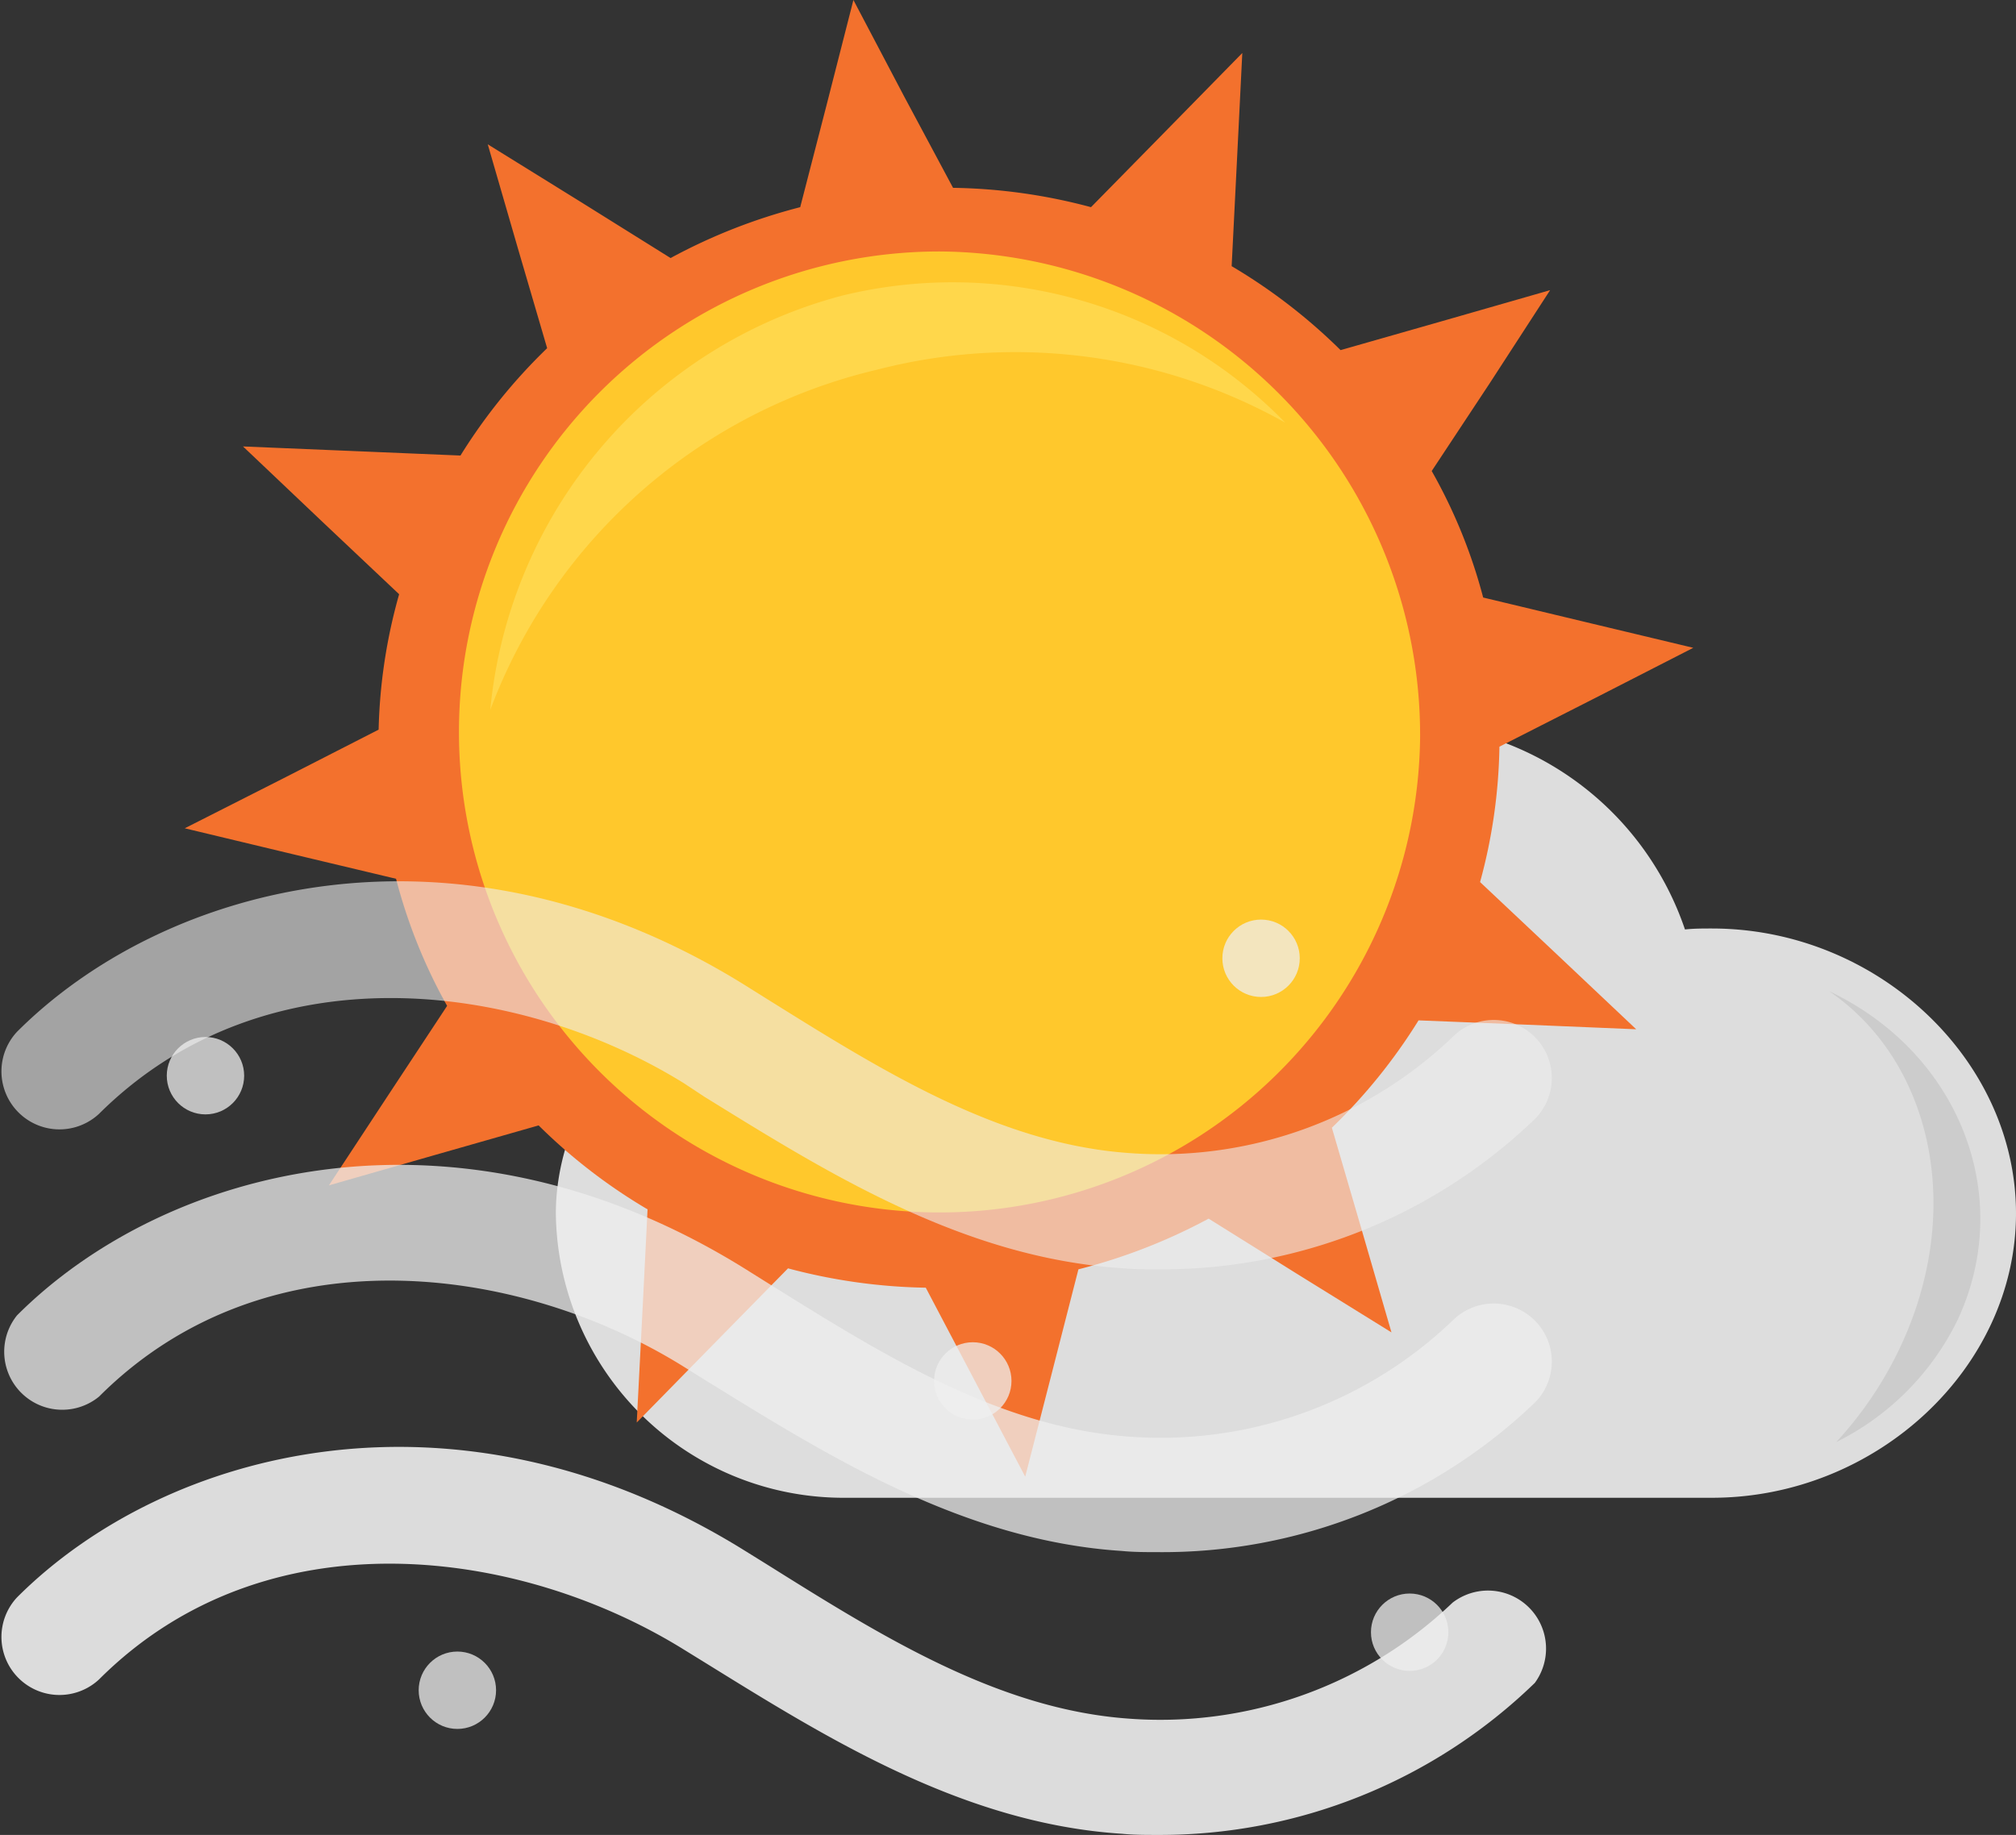 <svg height="94.86" viewBox="0 0 104.2 94.86" width="104.2" xmlns="http://www.w3.org/2000/svg"><rect x="0" y="0" width="104.2" height="94.86" fill="#333333" stroke="none"/><path d="m88.48 48c-.47 0-.93 0-1.39.05a15.71 15.71 0 0 0 -14.88-10.67c-.63 0-1.69 0-2.72.16a19.48 19.48 0 0 0 -12.84-4.77c-10.33 0-18.75 7.37-20.54 17.74-4.47 2.85-7.38 7.59-7.38 12.22a14.87 14.87 0 0 0 15 14.7h44.75c8.52 0 15.72-6.73 15.72-14.7s-7.2-14.73-15.72-14.73z" fill="#ddd"/><path d="m98.18 69.72a19.46 19.46 0 0 1 -3.27 4.83 13.79 13.79 0 0 0 6.27-6.31c3-6.42.07-13.82-6.64-17 5.34 3.65 7.03 11.36 3.64 18.48z" fill="#ccc" fill-rule="evenodd"/><path d="m76.5 45.6a28 28 0 0 0 1-7l4.9-2.49 5.12-2.62-5.52-1.32-5.34-1.28a27.3 27.3 0 0 0 -2.66-6.54l3-4.54 3.12-4.81-5.54 1.59-5.29 1.51a29 29 0 0 0 -5.63-4.34l.27-5.38.28-5.64-4 4.08-3.82 3.89a29.06 29.06 0 0 0 -7.13-1l-2.52-4.71-2.63-5-1.4 5.48-1.35 5.23a29.38 29.38 0 0 0 -6.7 2.63l-4.61-2.88-4.84-3 1.57 5.42 1.5 5.12a28.84 28.84 0 0 0 -4.48 5.55l-5.49-.23-5.75-.24 4.13 3.92 3.94 3.72a27.92 27.92 0 0 0 -1.06 7l-4.89 2.5-5.13 2.6 5.59 1.34 5.33 1.27a27.74 27.74 0 0 0 2.64 6.57l-3 4.55-3.11 4.73 5.55-1.59 5.29-1.51a28.65 28.65 0 0 0 5.63 4.34l-.27 5.39-.29 5.63 4-4.08 3.82-3.89a29.4 29.4 0 0 0 7.12 1l2.51 4.77 2.63 5 1.41-5.49 1.34-5.23a29.46 29.46 0 0 0 6.73-2.62l4.61 2.88 4.84 3-1.57-5.41-1.51-5.17a28.76 28.76 0 0 0 4.48-5.55l5.5.22 5.75.24-4.13-3.9z" fill="#f3712d"/><path d="m73.4 38.16a24.84 24.84 0 1 1 -24.84-25.16 25 25 0 0 1 24.84 25.16z" fill="#ffc82c"/><path d="m45.34 19.11a28.27 28.27 0 0 0 -20 17.59 24.55 24.55 0 0 1 18.2-21.42 24 24 0 0 1 22.89 6.57 28.53 28.53 0 0 0 -21.09-2.74z" fill="#ffd74b" fill-rule="evenodd"/><g fill="#eee"><path d="m59.81 65.62c-.61 0-1.22 0-1.82-.06-8.25-.53-15.33-5-21.58-8.86l-1.06-.7c-8.51-5.27-21.6-7-30.23 1.58a3 3 0 0 1 -4.24-4.24c7.67-7.67 22.72-11.69 37.64-2.4l1.07.67c5.93 3.7 12 7.53 18.78 8a21.83 21.83 0 0 0 16.71-6 3 3 0 1 1 4.25 4.24 27.81 27.81 0 0 1 -19.52 7.77z" opacity=".6"/><path d="m59.81 80.24c-.61 0-1.22 0-1.82-.06-8.25-.53-15.33-5-21.58-8.86l-1.06-.66c-8.51-5.31-21.6-7.09-30.23 1.54a3 3 0 0 1 -4.24-4.2c7.67-7.67 22.72-11.69 37.64-2.4l1.07.67c5.93 3.7 12 7.53 18.78 8a21.82 21.82 0 0 0 16.71-6 3 3 0 0 1 4.25 4.24 27.81 27.81 0 0 1 -19.52 7.73z" opacity=".75"/><path d="m59.8 94.86c-.6 0-1.21 0-1.81-.06-8.24-.53-15.33-5-21.57-8.86l-1.07-.66c-8.51-5.28-21.6-7.08-30.23 1.54a3 3 0 0 1 -4.24-4.24c7.67-7.67 22.72-11.69 37.64-2.4l1.08.67c5.92 3.71 12 7.53 18.77 8a21.86 21.86 0 0 0 16.71-6 3 3 0 0 1 4.25 4.15 27.82 27.82 0 0 1 -19.53 7.86z" opacity=".9"/><circle cx="10.62" cy="55.61" opacity=".75" r="2"/><circle cx="23.64" cy="87.38" opacity=".75" r="2"/><circle cx="50.28" cy="71.39" opacity=".75" r="2"/><circle cx="72.86" cy="84.38" opacity=".75" r="2"/><circle cx="65.18" cy="49.54" opacity=".75" r="2"/></g></svg>
